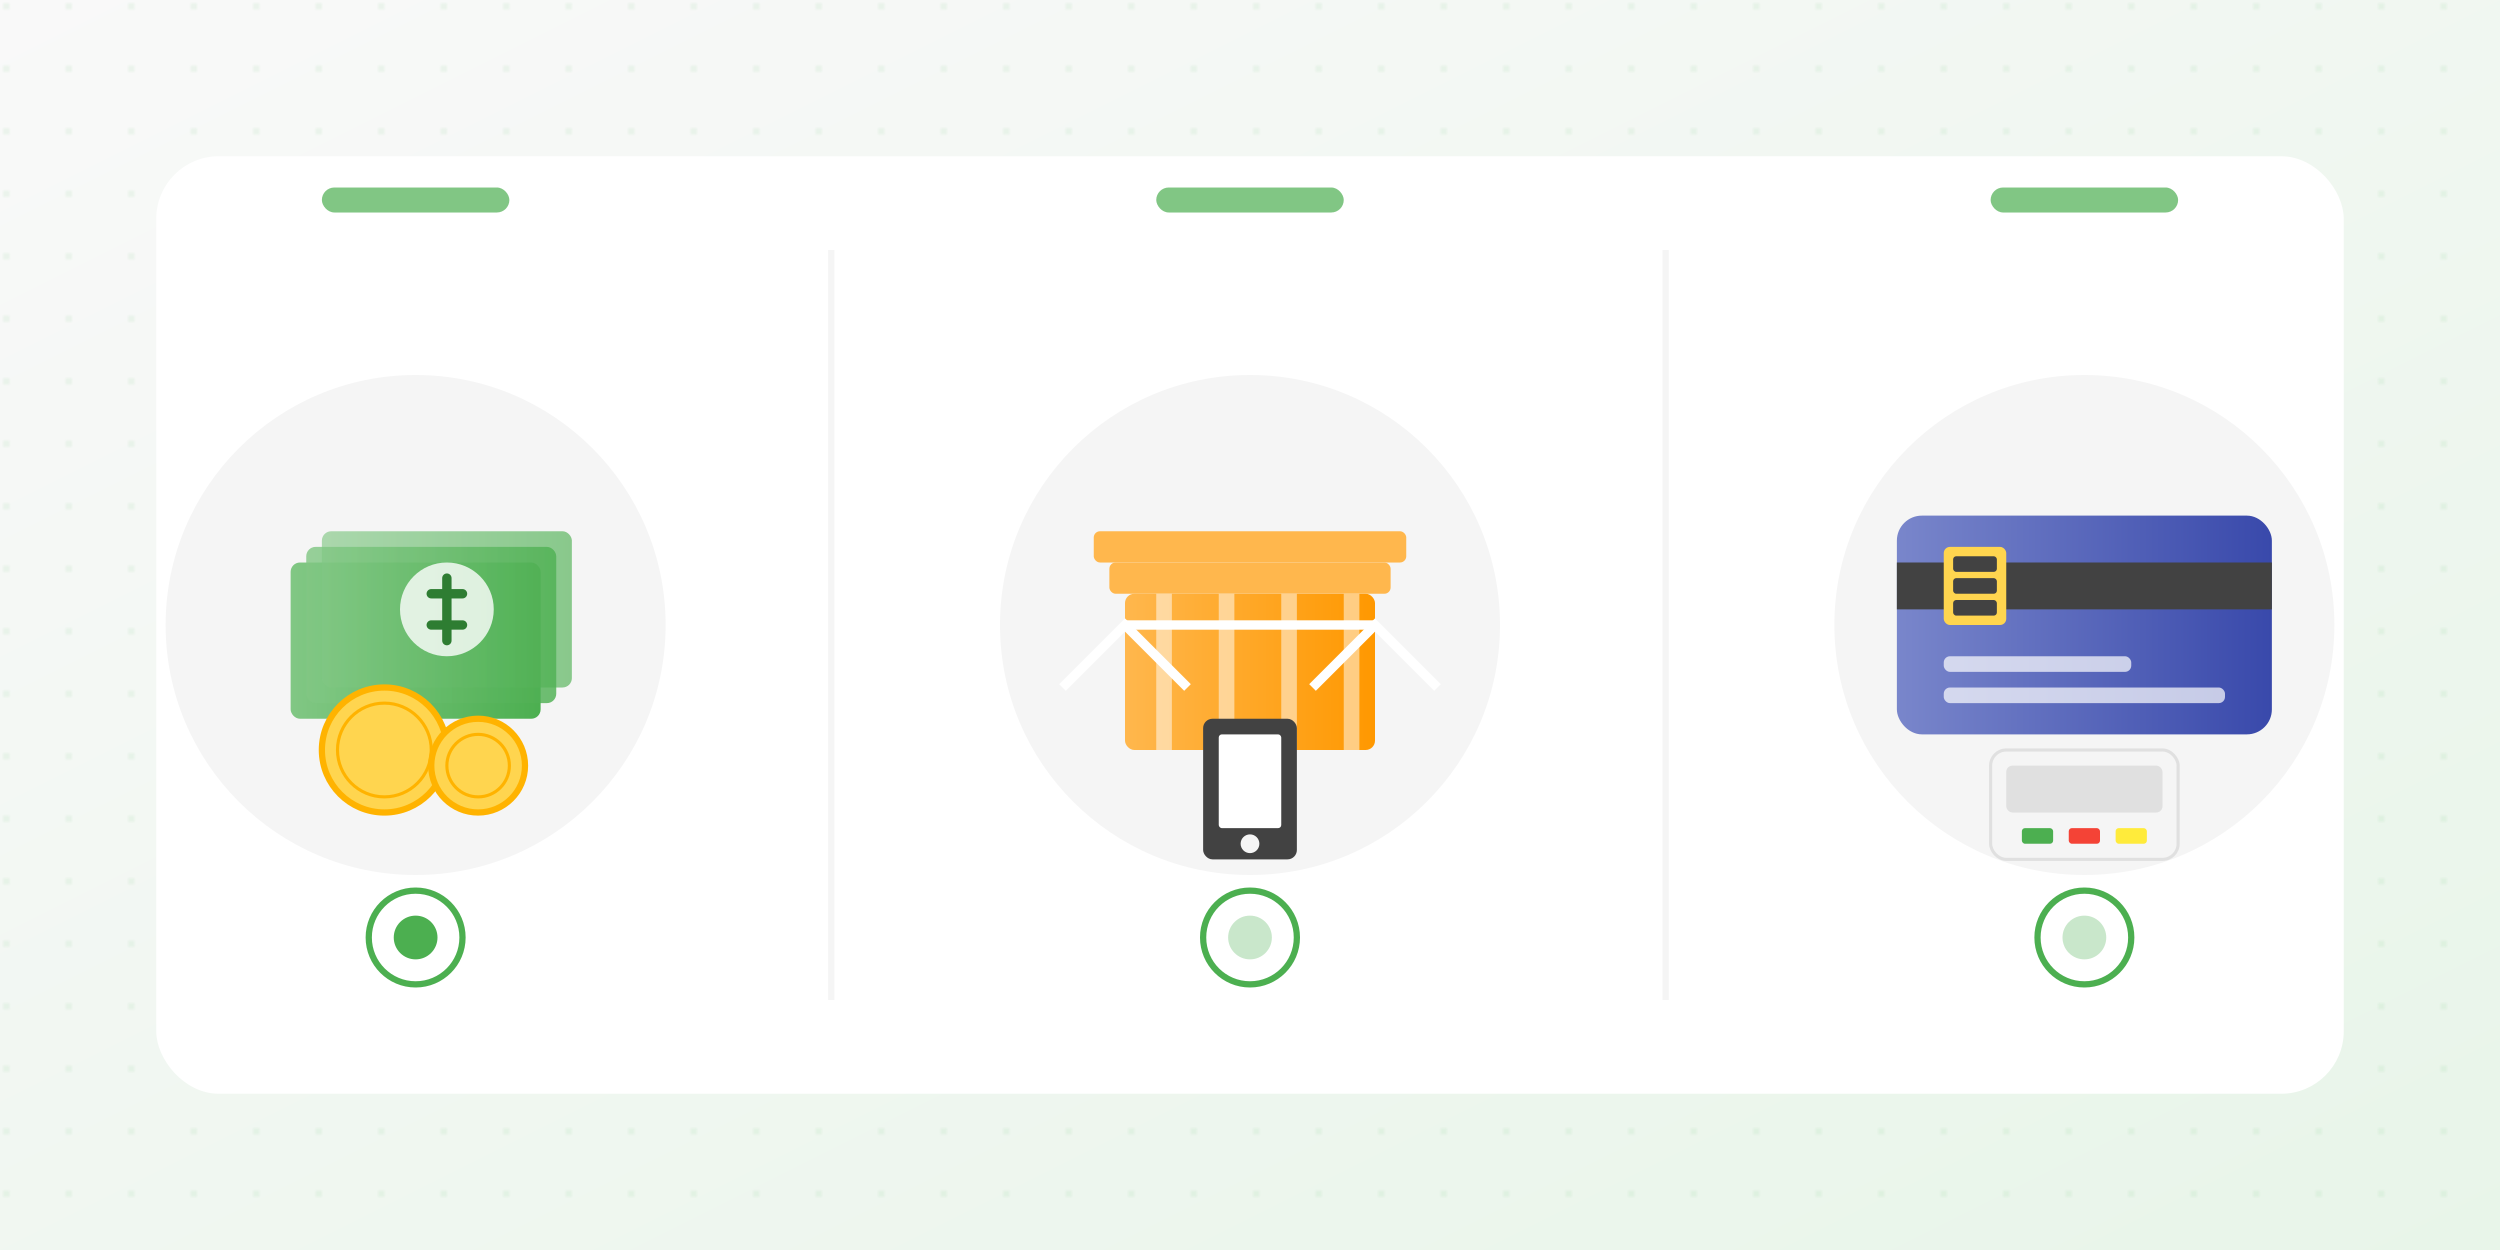 <svg xmlns="http://www.w3.org/2000/svg" viewBox="0 0 800 400">
    <!-- Definiciones de gradientes y patrones -->
    <defs>
        <linearGradient id="bg-gradient" x1="0%" y1="0%" x2="100%" y2="100%">
            <stop offset="0%" stop-color="#f9f9f9" />
            <stop offset="100%" stop-color="#e8f5e9" />
        </linearGradient>

        <linearGradient id="green-gradient" x1="0%" y1="0%" x2="100%" y2="100%">
            <stop offset="0%" stop-color="#4caf50" />
            <stop offset="100%" stop-color="#2e7d32" />
        </linearGradient>

        <linearGradient id="card-gradient" x1="0%" y1="0%" x2="100%" y2="0%">
            <stop offset="0%" stop-color="#7986cb" />
            <stop offset="100%" stop-color="#3949ab" />
        </linearGradient>

        <linearGradient id="transfer-gradient" x1="0%" y1="0%" x2="100%" y2="0%">
            <stop offset="0%" stop-color="#ffb74d" />
            <stop offset="100%" stop-color="#ff9800" />
        </linearGradient>

        <linearGradient id="cash-gradient" x1="0%" y1="0%" x2="100%" y2="0%">
            <stop offset="0%" stop-color="#81c784" />
            <stop offset="100%" stop-color="#4caf50" />
        </linearGradient>

        <pattern id="dots-pattern" width="20" height="20" patternUnits="userSpaceOnUse">
            <circle cx="2" cy="2" r="1" fill="#4caf50" opacity="0.1" />
        </pattern>

        <filter id="shadow" x="-20%" y="-20%" width="140%" height="140%">
            <feDropShadow dx="0" dy="2" stdDeviation="3" flood-color="rgba(0,0,0,0.15)" />
        </filter>
    </defs>

    <!-- Fondo -->
    <rect width="800" height="400" fill="url(#bg-gradient)" />
    <rect width="800" height="400" fill="url(#dots-pattern)" />

    <!-- Contenedor para los tres métodos de pago -->
    <rect x="50" y="50" width="700" height="300" rx="20" fill="#ffffff" filter="url(#shadow)" />

    <!-- Líneas divisorias -->
    <line x1="266" y1="80" x2="266" y2="320" stroke="#f5f5f5" stroke-width="2" />
    <line x1="533" y1="80" x2="533" y2="320" stroke="#f5f5f5" stroke-width="2" />

    <!-- EFECTIVO (CASH) -->
    <g transform="translate(133, 200)">
        <!-- Círculo de fondo -->
        <circle cx="0" cy="0" r="80" fill="#f5f5f5" />

        <!-- Billetes -->
        <rect x="-40" y="-20" width="80" height="50" rx="3" fill="url(#cash-gradient)"
            filter="url(#shadow)" />
        <rect x="-35" y="-25" width="80" height="50" rx="3" fill="url(#cash-gradient)" opacity="0.9"
            filter="url(#shadow)" />
        <rect x="-30" y="-30" width="80" height="50" rx="3" fill="url(#cash-gradient)" opacity="0.8"
            filter="url(#shadow)" />

        <!-- Símbolo $ en el billete -->
        <circle cx="10" cy="-5" r="15" fill="#ffffff" opacity="0.8" />
        <path d="M10,-15 v20 M5,-10 h10 M5,0 h10" stroke="#2e7d32" stroke-width="3"
            stroke-linecap="round" />

        <!-- Monedas -->
        <circle cx="-10" cy="40" r="20" fill="#ffd54f" stroke="#ffb300" stroke-width="2"
            filter="url(#shadow)" />
        <circle cx="-10" cy="40" r="15" fill="#ffd54f" stroke="#ffb300" stroke-width="1" />
        <circle cx="20" cy="45" r="15" fill="#ffd54f" stroke="#ffb300" stroke-width="2"
            filter="url(#shadow)" />
        <circle cx="20" cy="45" r="10" fill="#ffd54f" stroke="#ffb300" stroke-width="1" />

        <!-- Indicador de selección -->
        <circle cx="0" cy="100" r="15" fill="#ffffff" stroke="#4caf50" stroke-width="2" />
        <circle cx="0" cy="100" r="7" fill="#4caf50" />
    </g>

    <!-- TRANSFERENCIA BANCARIA -->
    <g transform="translate(400, 200)">
        <!-- Círculo de fondo -->
        <circle cx="0" cy="0" r="80" fill="#f5f5f5" />

        <!-- Edificio de banco estilizado -->
        <rect x="-40" y="-10" width="80" height="50" rx="3" fill="url(#transfer-gradient)"
            filter="url(#shadow)" />
        <rect x="-45" y="-20" width="90" height="10" rx="2" fill="#ffb74d" />
        <rect x="-50" y="-30" width="100" height="10" rx="2" fill="#ffb74d" />

        <!-- Columnas -->
        <rect x="-30" y="-10" width="5" height="50" fill="#ffffff" opacity="0.5" />
        <rect x="-10" y="-10" width="5" height="50" fill="#ffffff" opacity="0.5" />
        <rect x="10" y="-10" width="5" height="50" fill="#ffffff" opacity="0.5" />
        <rect x="30" y="-10" width="5" height="50" fill="#ffffff" opacity="0.5" />

        <!-- Flechas de transferencia -->
        <path d="M-60,20 L-40,0 L-20,20" stroke="#ffffff" stroke-width="3" fill="none" />
        <path d="M20,20 L40,0 L60,20" stroke="#ffffff" stroke-width="3" fill="none" />
        <line x1="-40" y1="0" x2="40" y2="0" stroke="#ffffff" stroke-width="3" />

        <!-- Dispositivo móvil -->
        <rect x="-15" y="30" width="30" height="45" rx="3" fill="#424242" filter="url(#shadow)" />
        <rect x="-10" y="35" width="20" height="30" rx="1" fill="#ffffff" />
        <circle cx="0" cy="70" r="3" fill="#f5f5f5" />

        <!-- Indicador de selección -->
        <circle cx="0" cy="100" r="15" fill="#ffffff" stroke="#4caf50" stroke-width="2" />
        <circle cx="0" cy="100" r="7" fill="#4caf50" opacity="0.3" />
    </g>

    <!-- TARJETA DE CRÉDITO/DÉBITO -->
    <g transform="translate(667, 200)">
        <!-- Círculo de fondo -->
        <circle cx="0" cy="0" r="80" fill="#f5f5f5" />

        <!-- Tarjeta -->
        <rect x="-60" y="-35" width="120" height="70" rx="8" fill="url(#card-gradient)"
            filter="url(#shadow)" />

        <!-- Banda magnética -->
        <rect x="-60" y="-20" width="120" height="15" fill="#424242" />

        <!-- Chip -->
        <rect x="-45" y="-25" width="20" height="25" rx="2" fill="#ffd54f" />
        <rect x="-42" y="-22" width="14" height="5" rx="1" fill="#424242" />
        <rect x="-42" y="-15" width="14" height="5" rx="1" fill="#424242" />
        <rect x="-42" y="-8" width="14" height="5" rx="1" fill="#424242" />

        <!-- Detalles de la tarjeta -->
        <rect x="-45" y="10" width="60" height="5" rx="2" fill="#ffffff" opacity="0.7" />
        <rect x="-45" y="20" width="90" height="5" rx="2" fill="#ffffff" opacity="0.7" />

        <!-- Dispositivo POS / Terminal -->
        <rect x="-30" y="40" width="60" height="35" rx="5" fill="#f5f5f5" stroke="#e0e0e0"
            stroke-width="1" filter="url(#shadow)" />
        <rect x="-25" y="45" width="50" height="15" rx="2" fill="#e0e0e0" />
        <rect x="-20" y="65" width="10" height="5" rx="1" fill="#4caf50" />
        <rect x="-5" y="65" width="10" height="5" rx="1" fill="#f44336" />
        <rect x="10" y="65" width="10" height="5" rx="1" fill="#ffeb3b" />

        <!-- Indicador de selección -->
        <circle cx="0" cy="100" r="15" fill="#ffffff" stroke="#4caf50" stroke-width="2" />
        <circle cx="0" cy="100" r="7" fill="#4caf50" opacity="0.3" />
    </g>

    <!-- Etiquetas de los métodos de pago (sin texto, solo formas que sugieren etiquetas) -->
    <rect x="103" y="60" width="60" height="8" rx="4" fill="#4caf50" opacity="0.7" />
    <rect x="370" y="60" width="60" height="8" rx="4" fill="#4caf50" opacity="0.7" />
    <rect x="637" y="60" width="60" height="8" rx="4" fill="#4caf50" opacity="0.7" />
</svg>